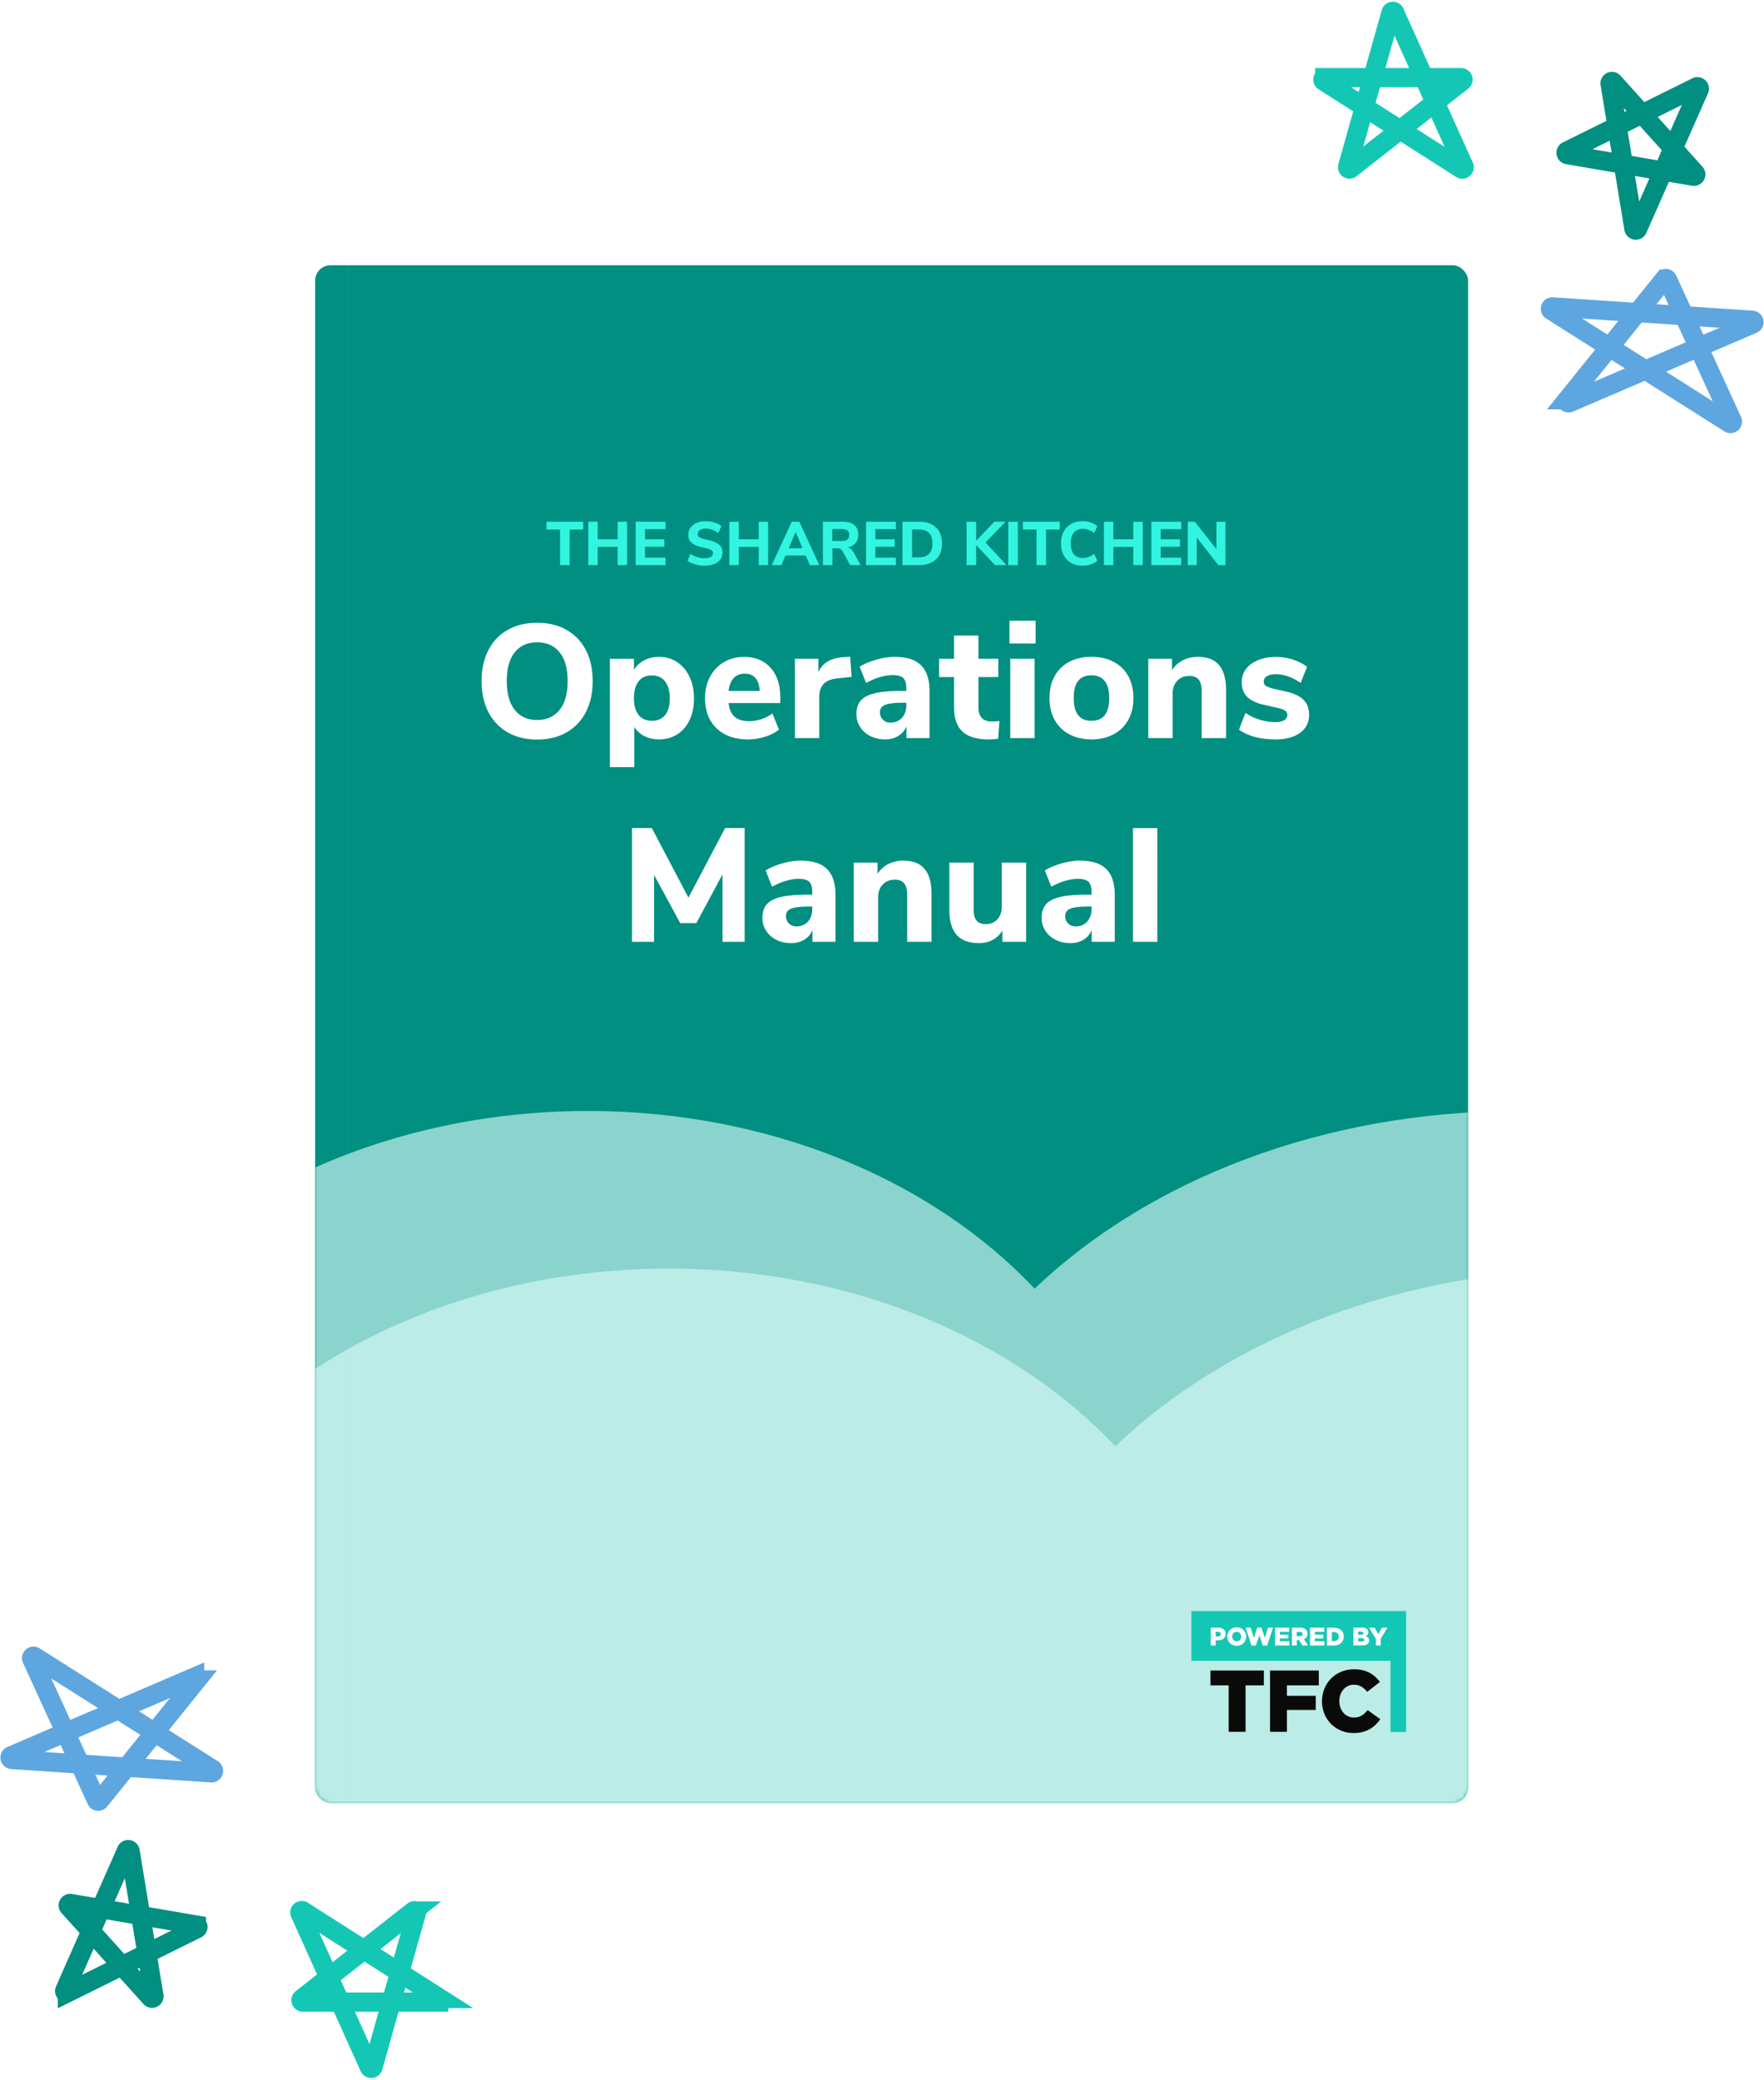 <svg xmlns="http://www.w3.org/2000/svg" xmlns:xlink="http://www.w3.org/1999/xlink" width="459" height="541"><defs><filter x="-7.7%" y="-5.8%" width="115.3%" height="111.5%" id="A"><feOffset dy="2" in="SourceAlpha"/><feGaussianBlur stdDeviation="5"/><feColorMatrix values="0 0 0 0 0 0 0 0 0 0 0 0 0 0 0 0 0 0 0.2 0" result="C"/><feMerge><feMergeNode in="C"/><feMergeNode in="SourceGraphic"/></feMerge></filter><rect id="B" width="300" height="400" rx="4"/></defs><g transform="translate(1 2)" fill="none" fill-rule="evenodd"><g transform="translate(81 65)"><g filter="url(#A)"><mask id="C" fill="#fff"><use xlink:href="#B"/></mask><use fill="#008f81" xlink:href="#B"/><g fill="#d7faf6"><path d="M187.216 266.217C216.72 238.045 262.1 220 313 220c88.918 0 161 55.07 161 123s-72.082 123-161 123c-55.724 0-104.836-21.628-133.74-54.496C152.705 435.126 114.043 450 71 450-9.08 450-74 398.513-74 335S-9.08 220 71 220c47.56 0 89.774 18.16 116.216 46.217z" opacity=".8" mask="url(#C)"/><path d="M208.216 307.217C237.72 279.045 283.1 261 334 261c88.918 0 161 55.07 161 123s-72.082 123-161 123c-55.724 0-104.836-21.628-133.74-54.496C173.705 476.126 135.043 491 92 491c-80.08 0-145-51.487-145-115S11.92 261 92 261c47.56 0 89.774 18.16 116.216 46.217z" opacity=".8" mask="url(#C)"/></g><path fill="#31f5e1" opacity=".2" mask="url(#C)" d="M8 0h1v400H8z"/></g><path fill="#14c7b5" d="M228 352.088v12.94h51.805v18.52h4.072v-31.46H228"/><path d="M234.928 358.7c.447 0 .73-.245.73-.6v-.013c0-.397-.283-.602-.737-.602h-.605v1.224h.612zm-1.888-2.302h1.98c1.158 0 1.908.602 1.908 1.62v.014c0 1.098-.835 1.674-1.974 1.674h-.638v1.323h-1.276v-4.63zm7.928 2.34v-.013c0-.675-.474-1.25-1.177-1.25s-1.17.57-1.17 1.237v.013c0 .668.48 1.25 1.184 1.25.697 0 1.164-.57 1.164-1.237zm-3.65 0v-.013c0-1.33 1.066-2.408 2.487-2.408s2.473 1.065 2.473 2.395v.013c0 1.33-1.066 2.408-2.486 2.408s-2.473-1.065-2.473-2.395zm4.782-2.33h1.35l.803 2.68.888-2.692h1.1l.888 2.692.802-2.68h1.322l-1.54 4.664h-1.1l-.92-2.666-.927 2.666h-1.112l-1.54-4.664m7.656 0h3.704v1.085h-2.44v.708h2.2v1.012h-2.2v.735h2.473v1.1h-3.736v-4.63m6.5 2.212c.428 0 .684-.212.684-.55v-.013c0-.37-.27-.556-.7-.556h-.842v1.118h.85zm-2.125-2.223h2.177c.704 0 1.2.185 1.5.496.27.27.408.622.408 1.078v.013c0 .714-.375 1.184-.947 1.43l1.1 1.614h-1.467l-.928-1.403h-.566v1.403h-1.276v-4.63zm4.733.001h3.703v1.085h-2.44v.708h2.2v1.012h-2.2v.735h2.473v1.1h-3.736v-4.63m5.672 1.122v2.362h.52c.77 0 1.276-.423 1.276-1.17v-.013c0-.74-.507-1.178-1.276-1.178h-.52zm-1.276-1.13h1.783c1.638 0 2.592.953 2.592 2.3v.013c0 1.336-.967 2.33-2.618 2.33h-1.757v-4.63zm9.08 2.744h-.973v.853h.987c.395 0 .612-.152.612-.423v-.013c0-.25-.198-.417-.625-.417zm.44-1.316c0-.258-.204-.397-.58-.397h-.835v.814h.802c.388 0 .612-.132.612-.404v-.013zm-2.658-1.43h2.362c.58 0 .987.146 1.257.4.184.192.296.436.296.754v.013c0 .536-.303.853-.7 1.032.56.185.915.503.915 1.13v.013c0 .794-.645 1.277-1.743 1.277h-2.375v-4.63zm5.853 2.898l-1.757-2.898h1.454l.947 1.687.954-1.687h1.427l-1.75 2.878v1.753H276v-1.733" fill="#fffffe"/><path d="M237.705 371.418h-4.736v-3.875h13.892v3.875h-4.76v12.08h-4.397v-12.08m10.753-3.875h12.7v3.875h-8.295v2.713h7.5v3.67h-7.5v5.698h-4.397v-15.955m13.52 8.022v-.046c0-4.65 3.535-8.296 8.34-8.296 3.24 0 5.326 1.367 6.73 3.305l-3.3 2.576c-.906-1.117-1.95-1.87-3.467-1.87-2.22 0-3.785 1.915-3.785 4.24v.046c0 2.393 1.564 4.262 3.785 4.262 1.654 0 2.63-.775 3.58-1.937l3.3 2.37c-1.496 2.074-3.513 3.602-7.003 3.602-4.533 0-8.18-3.488-8.18-8.25" fill="#0a0b09"/><g fill-rule="nonzero"><path d="M106.673 148.4h5.082V178H106v-17.556l-6.804 12.684h-4.2l-6.804-12.516V178H82.44v-29.6h5.166l9.534 18.102 9.534-18.102zm19.698 8.484c3.08 0 5.355.728 6.825 2.184s2.205 3.7 2.205 6.762V178h-6.006v-3.066c-.42 1.064-1.12 1.897-2.1 2.5s-2.128.903-3.444.903c-1.4 0-2.667-.28-3.8-.84s-2.03-1.344-2.688-2.352-.987-2.128-.987-3.36c0-1.512.385-2.702 1.155-3.57s2-1.498 3.717-1.9 4.046-.588 7.014-.588h1.092v-.756c0-1.232-.266-2.1-.798-2.604s-1.456-.756-2.772-.756c-1.008 0-2.128.182-3.36.546s-2.408.868-3.528 1.512l-1.68-4.242c1.176-.728 2.625-1.337 4.347-1.827s3.325-.735 4.8-.735zm-1.134 17.094c1.232 0 2.226-.413 2.982-1.24s1.134-1.897 1.134-3.213v-.714h-.714c-2.268 0-3.857.182-4.767.546s-1.365 1.022-1.365 1.974c0 .756.26 1.386.777 1.9s1.17.756 1.953.756zm27.846-17.094c2.464 0 4.298.72 5.502 2.163s1.806 3.62 1.806 6.53V178h-6.342v-12.138c0-1.4-.26-2.422-.777-3.066s-1.323-.966-2.415-.966c-1.316 0-2.373.42-3.17 1.26s-1.197 1.96-1.197 3.36V178h-6.342v-20.622h6.174v2.94c.728-1.12 1.673-1.974 2.835-2.562s2.47-.882 3.927-.882zm31.92.504V178h-6.174v-2.94c-.644 1.064-1.5 1.876-2.54 2.436s-2.233.84-3.55.84c-2.604 0-4.543-.72-5.817-2.163s-1.9-3.62-1.9-6.53V157.38h6.342v12.4c0 1.232.26 2.142.777 2.73s1.3.882 2.373.882c1.232 0 2.233-.42 3.003-1.26s1.155-1.946 1.155-3.318V157.39h6.342zm14.028-.504c3.08 0 5.355.728 6.825 2.184s2.205 3.7 2.205 6.762V178h-6.006v-3.066c-.42 1.064-1.12 1.897-2.1 2.5s-2.128.903-3.444.903c-1.4 0-2.667-.28-3.8-.84s-2.03-1.344-2.688-2.352-.987-2.128-.987-3.36c0-1.512.385-2.702 1.155-3.57s2-1.498 3.717-1.9 4.046-.588 7.014-.588h1.092v-.756c0-1.232-.266-2.1-.798-2.604s-1.456-.756-2.772-.756c-1.008 0-2.128.182-3.36.546s-2.408.868-3.528 1.512l-1.68-4.242c1.176-.728 2.625-1.337 4.347-1.827s3.325-.735 4.8-.735zm-1.134 17.094c1.232 0 2.226-.413 2.982-1.24s1.134-1.897 1.134-3.213v-.714h-.714c-2.268 0-3.857.182-4.767.546s-1.365 1.022-1.365 1.974c0 .756.26 1.386.777 1.9s1.17.756 1.953.756zm14.9 4.032v-29.6h6.342V178h-6.342zM57.764 125.378c-2.94 0-5.495-.623-7.665-1.87s-3.843-3-5.02-5.292-1.764-4.963-1.764-8.043.588-5.76 1.764-8.043 2.85-4.04 5.02-5.27 4.725-1.848 7.665-1.848 5.495.616 7.665 1.848 3.843 3 5.02 5.27 1.764 4.963 1.764 8.043-.588 5.76-1.764 8.043-2.85 4.046-5.02 5.292-4.725 1.87-7.665 1.87zm0-5.082c2.464 0 4.403-.868 5.817-2.604s2.12-4.242 2.12-7.518-.7-5.775-2.1-7.497-3.346-2.583-5.838-2.583-4.43.86-5.817 2.583-2.08 4.22-2.08 7.497.7 5.782 2.1 7.518 3.332 2.604 5.796 2.604zm31.7-16.422c1.764 0 3.34.455 4.725 1.365s2.464 2.184 3.234 3.822 1.155 3.52 1.155 5.65-.385 3.997-1.155 5.607-1.84 2.85-3.213 3.717-2.954 1.302-4.746 1.302c-1.4 0-2.667-.287-3.8-.86s-2-1.38-2.625-2.415v10.5h-6.342V104.38h6.258v2.898c.616-1.064 1.498-1.897 2.646-2.5s2.436-.903 3.864-.903zm-1.848 16.632c1.484 0 2.632-.497 3.444-1.5s1.218-2.43 1.218-4.305c0-1.904-.406-3.38-1.218-4.43s-1.96-1.575-3.444-1.575-2.632.5-3.444 1.533-1.218 2.485-1.218 4.4c0 1.876.406 3.325 1.218 4.347s1.96 1.533 3.444 1.533zm33.4-4.62h-13.44c.196 1.652.735 2.85 1.617 3.6s2.135 1.113 3.76 1.113a9.97 9.97 0 0 0 3.171-.525c1.05-.35 2-.847 2.877-1.5l1.68 4.242c-1.008.784-2.233 1.4-3.675 1.848a14.58 14.58 0 0 1-4.347.672c-3.472 0-6.2-.96-8.2-2.877s-3.003-4.53-3.003-7.833c0-2.1.434-3.962 1.302-5.586s2.072-2.9 3.612-3.8 3.3-1.365 5.25-1.365c2.884 0 5.173.938 6.867 2.814s2.54 4.424 2.54 7.644v1.554zm-9.24-7.644c-1.204 0-2.163.385-2.877 1.155s-1.155 1.883-1.323 3.34h8.106c-.084-1.484-.455-2.604-1.113-3.36s-1.6-1.134-2.793-1.134zm27.804.84l-3.57.378c-1.764.168-3 .665-3.738 1.5s-1.092 1.925-1.092 3.297V125h-6.342v-20.622h6.1v3.486c1.036-2.38 3.178-3.682 6.426-3.906l1.848-.126.378 5.25zm11.256-5.208c3.08 0 5.355.728 6.825 2.184s2.205 3.7 2.205 6.762V125h-6.006v-3.066c-.42 1.064-1.12 1.897-2.1 2.5s-2.128.903-3.444.903c-1.4 0-2.667-.28-3.8-.84s-2.03-1.344-2.688-2.352-.987-2.128-.987-3.36c0-1.512.385-2.702 1.155-3.57s2-1.498 3.717-1.9 4.046-.588 7.014-.588h1.092v-.756c0-1.232-.266-2.1-.798-2.604s-1.456-.756-2.772-.756c-1.008 0-2.128.182-3.36.546s-2.408.868-3.528 1.512l-1.68-4.242c1.176-.728 2.625-1.337 4.347-1.827s3.325-.735 4.8-.735zm-1.134 17.094c1.232 0 2.226-.413 2.982-1.24s1.134-1.897 1.134-3.213v-.714h-.714c-2.268 0-3.857.182-4.767.546s-1.365 1.022-1.365 1.974c0 .756.26 1.386.777 1.9s1.17.756 1.953.756zm26.334-.294c.644 0 1.316-.042 2.016-.126l-.336 4.62a17.81 17.81 0 0 1-2.436.168c-3.136 0-5.425-.686-6.867-2.058s-2.163-3.458-2.163-6.258v-7.896h-3.906v-4.746h3.906V98.33h6.342v6.048h5.166v4.746h-5.166v7.854c0 2.464 1.148 3.696 3.444 3.696zm4.83 4.326v-20.622h6.342V125h-6.342zm-.2-30.534h6.804v5.922h-6.804v-5.922zm21.336 30.87c-2.184 0-4.102-.44-5.754-1.323s-2.926-2.128-3.822-3.738-1.344-3.507-1.344-5.7.448-4.08 1.344-5.7 2.17-2.85 3.822-3.717 3.57-1.302 5.754-1.302 4.102.434 5.754 1.302 2.926 2.107 3.822 3.717 1.344 3.507 1.344 5.7-.448 4.08-1.344 5.7-2.17 2.856-3.822 3.738-3.57 1.323-5.754 1.323zm0-4.83c3.08 0 4.62-1.974 4.62-5.922 0-1.988-.4-3.472-1.197-4.452s-1.94-1.47-3.423-1.47c-3.08 0-4.62 1.974-4.62 5.922s1.54 5.922 4.62 5.922zm27.72-16.632c2.464 0 4.298.72 5.502 2.163s1.806 3.62 1.806 6.53V125h-6.342v-12.138c0-1.4-.26-2.422-.777-3.066s-1.323-.966-2.415-.966c-1.316 0-2.373.42-3.17 1.26s-1.197 1.96-1.197 3.36V125h-6.342v-20.622h6.174v2.94c.728-1.12 1.673-1.974 2.835-2.562s2.47-.882 3.927-.882zm19.992 21.462c-1.904 0-3.647-.217-5.23-.65s-2.947-1.057-4.095-1.87l1.68-4.368a14.06 14.06 0 0 0 3.696 1.764c1.344.42 2.702.63 4.074.63.98 0 1.743-.16 2.3-.483s.82-.763.82-1.323a1.38 1.38 0 0 0-.567-1.176c-.377-.28-1.085-.532-2.12-.756l-3.36-.756c-1.988-.448-3.45-1.14-4.4-2.08s-1.407-2.22-1.407-3.843c0-1.288.37-2.422 1.113-3.402s1.792-1.75 3.15-2.3 2.905-.84 4.64-.84a14.11 14.11 0 0 1 4.326.672c1.4.448 2.66 1.078 3.78 1.9l-1.68 4.2c-2.184-1.512-4.34-2.268-6.468-2.268-.98 0-1.75.168-2.3.504s-.84.812-.84 1.428c0 .448.168.798.504 1.05s.924.5 1.764.714l3.486.798c2.1.476 3.633 1.197 4.6 2.163s1.45 2.275 1.45 3.927c0 1.988-.8 3.55-2.373 4.683s-3.76 1.7-6.53 1.7z" fill="#fff"/><path d="M63.728 80v-9.248h-3.536V68.72h9.568v2.032h-3.536V80h-2.496zM78.72 68.72h2.448V80H78.72v-4.736h-5.2V80h-2.448V68.72h2.448v4.56h5.2v-4.56zM83.408 80V68.72h7.776v1.936H85.84v2.64h5.024v1.936H85.84v2.832h5.344V80h-7.776zm17.904.144c-.853 0-1.675-.115-2.464-.344s-1.445-.547-1.968-.952l.8-1.776c1.088.757 2.31 1.136 3.664 1.136.704 0 1.245-.115 1.624-.344s.568-.547.568-.952c0-.363-.173-.645-.52-.848s-.963-.4-1.848-.592c-.992-.203-1.784-.448-2.376-.736s-1.024-.643-1.296-1.064-.408-.94-.408-1.56c0-.683.19-1.29.568-1.824s.91-.952 1.592-1.256 1.472-.456 2.368-.456c.8 0 1.57.117 2.312.352s1.33.55 1.768.944l-.8 1.776c-1.035-.757-2.123-1.136-3.264-1.136-.65 0-1.163.125-1.536.376s-.56.595-.56 1.032c0 .256.072.467.216.632s.384.312.72.44.813.26 1.432.4c1.45.32 2.493.73 3.128 1.232s.952 1.195.952 2.08c0 1.067-.41 1.907-1.232 2.52s-1.968.92-3.44.92zm14.112-11.424h2.448V80h-2.448v-4.736h-5.2V80h-2.448V68.72h2.448v4.56h5.2v-4.56zM128.72 80l-1.072-2.496H122.4L121.328 80h-2.512L124 68.72h2L131.184 80h-2.464zm-5.504-4.384h3.616l-1.808-4.224-1.808 4.224zM141.92 80h-2.72l-1.952-3.6c-.16-.277-.352-.477-.576-.6s-.507-.184-.848-.184h-1.232V80h-2.464V68.72h5.184c1.323 0 2.323.29 3 .872s1.016 1.42 1.016 2.52c0 .853-.237 1.568-.712 2.144s-1.144.955-2.008 1.136c.587.15 1.083.57 1.488 1.264L141.92 80zm-4.976-6.272c.715 0 1.232-.125 1.552-.376s.48-.643.48-1.176c0-.544-.16-.94-.48-1.184s-.837-.368-1.552-.368h-2.384v3.104h2.384zm6.4 6.272V68.72h7.776v1.936h-5.344v2.64h5.024v1.936h-5.024v2.832h5.344V80h-7.776zm9.488-11.28h4.384c1.227 0 2.283.224 3.168.672a4.69 4.69 0 0 1 2.032 1.936c.47.843.704 1.85.704 3.024s-.232 2.184-.696 3.032a4.63 4.63 0 0 1-2.024 1.944c-.885.448-1.947.672-3.184.672h-4.384V68.72zm4.208 9.264c2.4 0 3.6-1.21 3.6-3.632 0-2.41-1.2-3.616-3.6-3.616h-1.712v7.248h1.712zM179.888 80h-2.992L172 74.8V80h-2.496V68.72H172v4.96l4.736-4.96h2.944l-5.248 5.392L179.888 80zm.464 0V68.72h2.496V80h-2.496zm7.344 0v-9.248h-3.536V68.72h9.568v2.032h-3.536V80h-2.496zm12 .144c-1.14 0-2.136-.24-2.984-.72s-1.5-1.157-1.952-2.032-.68-1.888-.68-3.04.227-2.165.68-3.04 1.104-1.55 1.952-2.024 1.843-.712 2.984-.712c.747 0 1.46.115 2.144.344s1.243.547 1.68.952l-.8 1.776c-.49-.373-.98-.645-1.464-.816s-.99-.256-1.512-.256c-1.003 0-1.773.32-2.312.96s-.808 1.58-.808 2.816.27 2.18.808 2.824 1.31.968 2.312.968c.523 0 1.027-.085 1.512-.256s.973-.443 1.464-.816l.8 1.776c-.437.405-.997.723-1.68.952s-1.397.344-2.144.344zm13.2-11.424h2.448V80h-2.448v-4.736h-5.2V80h-2.448V68.72h2.448v4.56h5.2v-4.56zM217.584 80V68.72h7.776v1.936h-5.344v2.64h5.024v1.936h-5.024v2.832h5.344V80h-7.776zm16.944-11.28h2.336V80h-1.856l-5.616-7.184V80h-2.32V68.72h1.84l5.616 7.152V68.72z" fill="#31f5e1"/></g></g><g stroke-width="5"><path d="M406.758 101.99l25.296-31.362a.5.5 0 0 1 .844.106l16.838 36.733a.5.5 0 0 1-.722.631l-46.35-29.346a.5.5 0 0 1 .301-.921l51.963 3.48a.5.5 0 0 1 .164.958l-47.747 20.494a.5.5 0 0 1-.586-.773z" stroke="#5ea6e0"/><path d="M343.715 18.197h35.465a.5.5 0 0 1 .309.893l-29.04 22.782a.5.5 0 0 1-.79-.529L360.94 1.32a.5.5 0 0 1 .937-.07l18.06 40.038a.5.5 0 0 1-.725.627L343.446 19.12a.5.5 0 0 1 .269-.922z" stroke="#14c7b5"/><path d="M418.808 19.36l21.313 23.67a.5.5 0 0 1-.456.827l-32.76-5.623a.5.5 0 0 1-.137-.941l33.688-16.675a.5.5 0 0 1 .679.65L425.098 57.57a.5.5 0 0 1-.951-.121l-6.204-37.676a.5.5 0 0 1 .865-.416z" stroke="#008f81"/></g><g stroke-width="5"><path d="M50.242 435.01L24.946 466.37a.5.5 0 0 1-.844-.106L7.264 429.533a.5.5 0 0 1 .722-.631l46.35 29.346a.5.5 0 0 1-.301.921l-51.963-3.48a.5.5 0 0 1-.164-.958l47.747-20.494a.5.5 0 0 1 .586.773z" stroke="#5ea6e0"/><path d="M113.285 518.803H77.82a.5.5 0 0 1-.309-.893l29.04-22.782a.5.5 0 0 1 .79.529L96.06 535.68a.5.5 0 0 1-.937.07L77.062 495.7a.5.5 0 0 1 .725-.627l35.768 22.798a.5.5 0 0 1-.269.922z" stroke="#14c7b5"/><path d="M38.192 517.64L16.88 493.97a.5.5 0 0 1 .456-.827l32.76 5.623a.5.5 0 0 1 .137.941l-33.688 16.675a.5.5 0 0 1-.679-.65l16.037-36.304a.5.5 0 0 1 .951.121l6.204 37.676a.5.5 0 0 1-.865.416z" stroke="#008f81"/></g></g></svg>